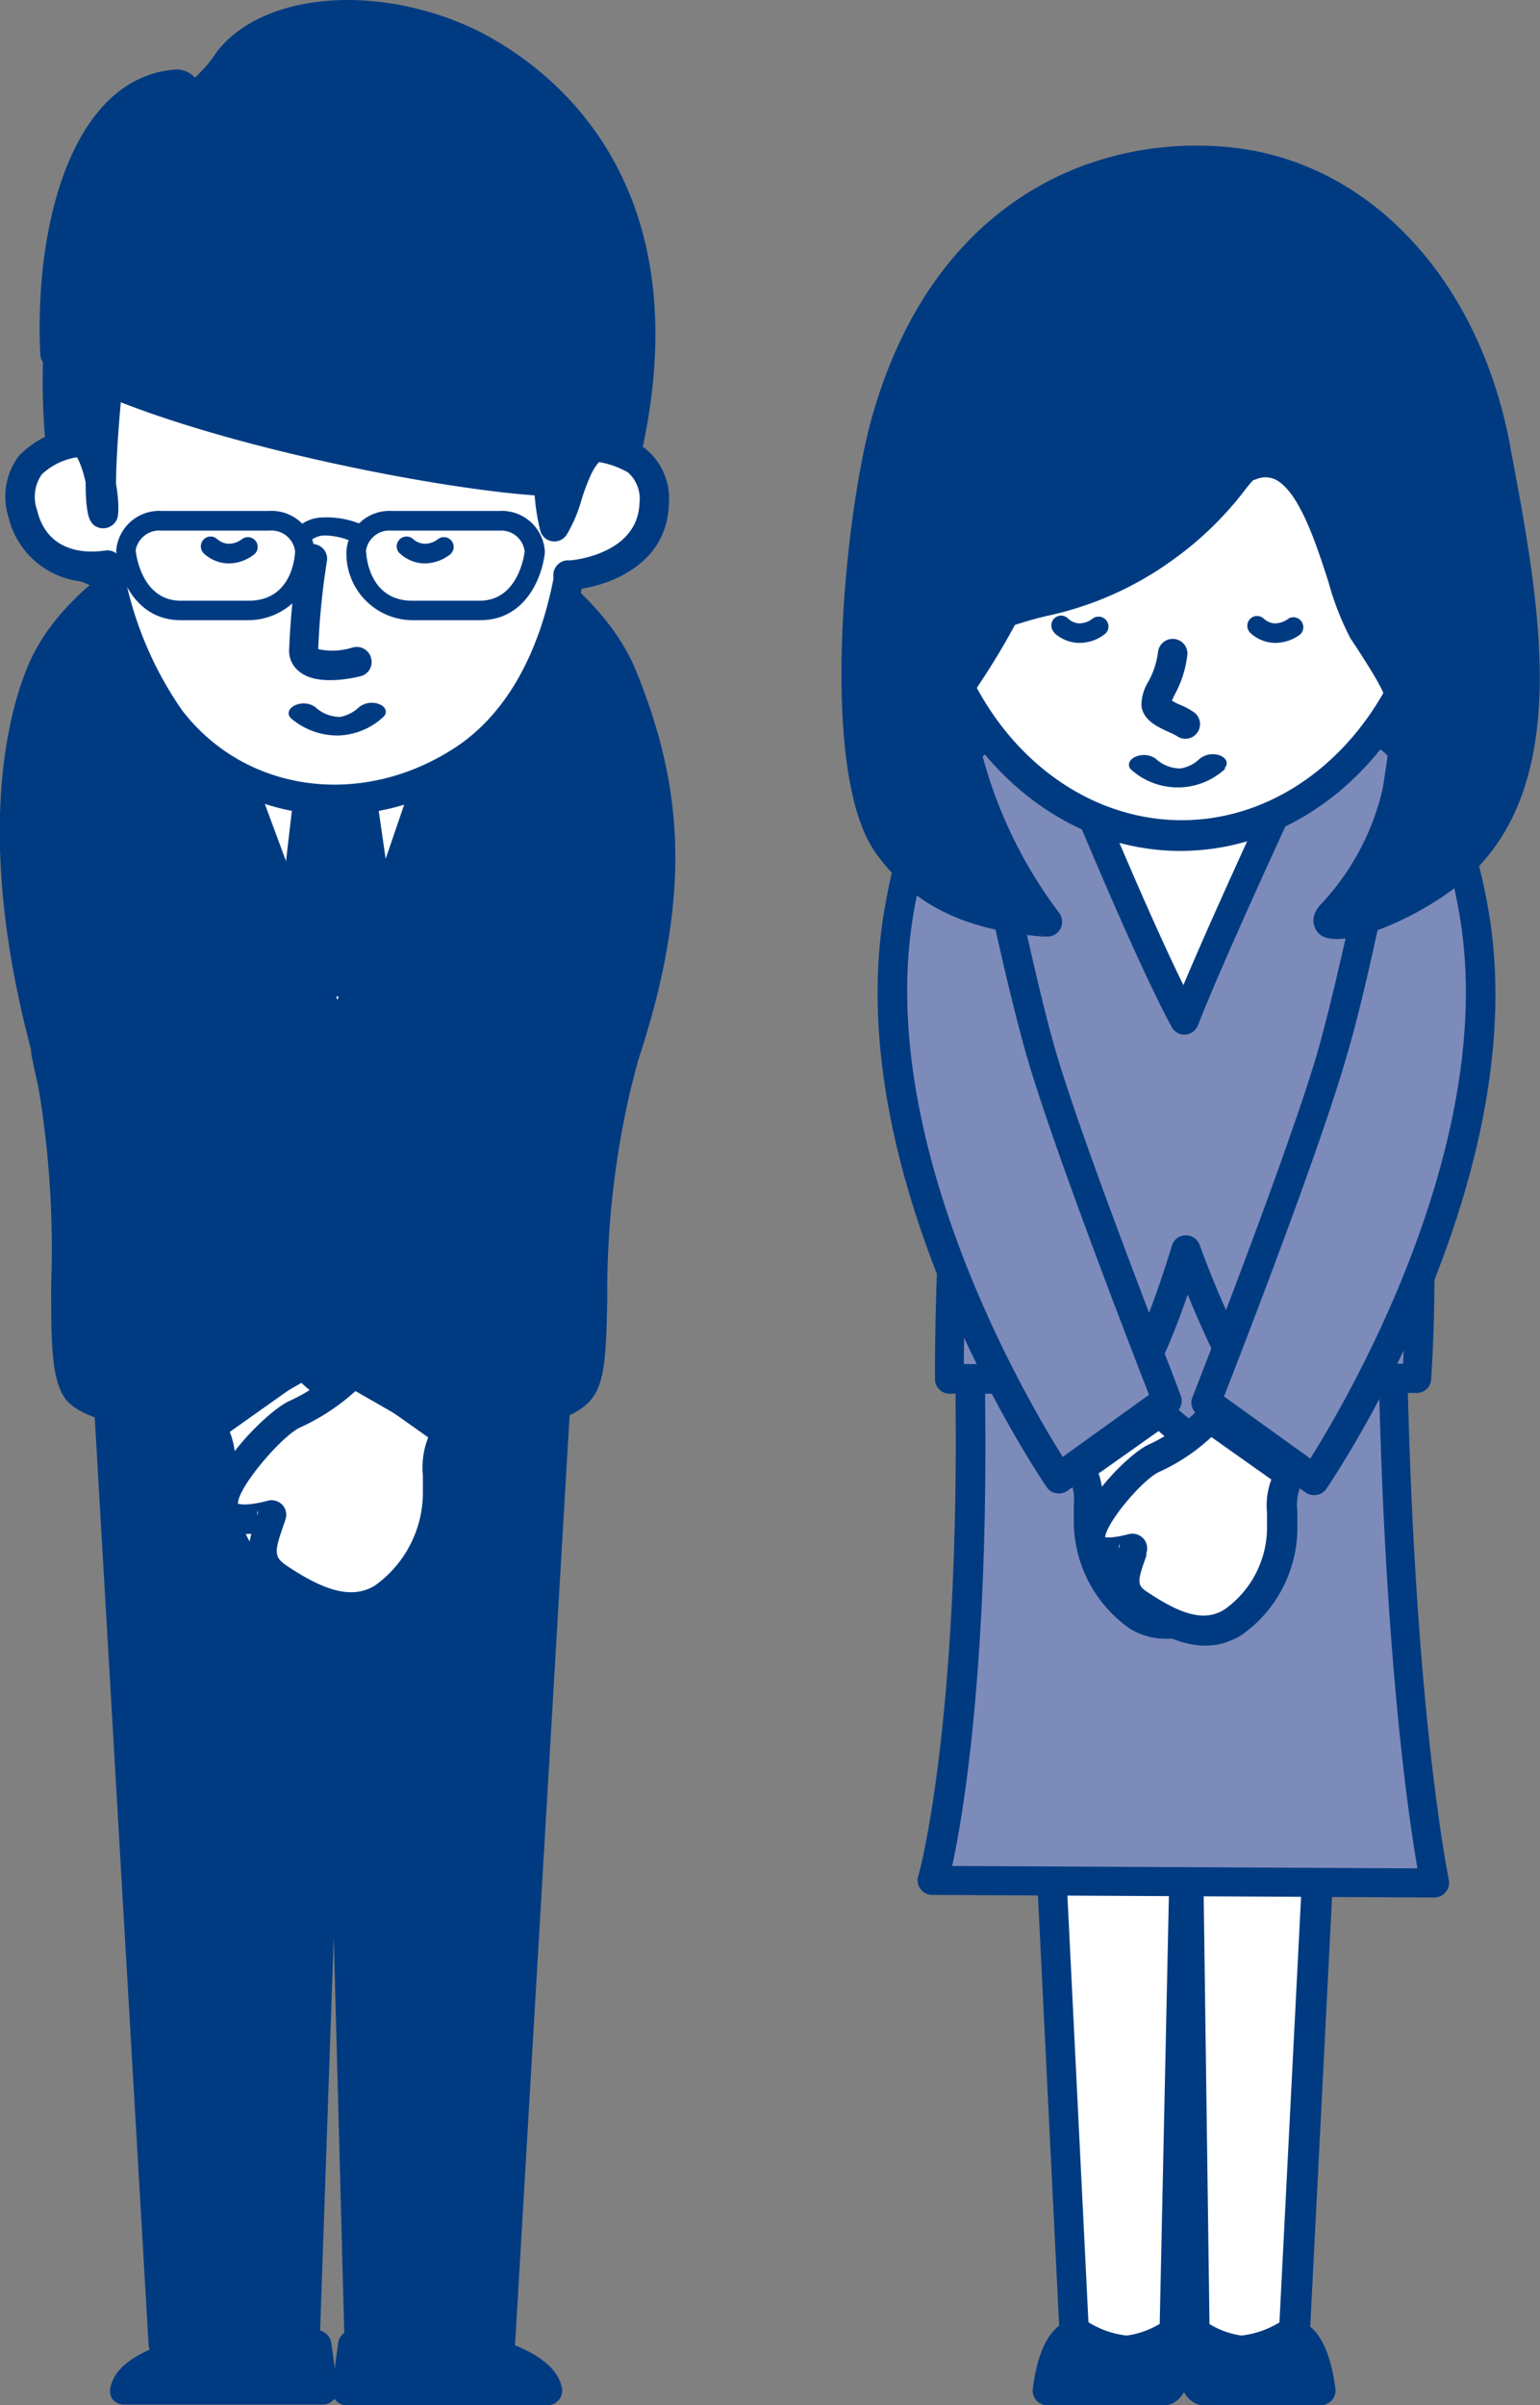<svg xmlns="http://www.w3.org/2000/svg" viewBox="0 0 82.19 128.33"><rect x="0" y="0" width="82.19" height="128.33" fill="#808080" stroke="none"/><defs><style>.cls-1{fill:#003b82;}.cls-2{fill:#fff;}.cls-3{fill:#7d8bba;}</style></defs><g id="レイヤー_2" data-name="レイヤー 2"><g id="main"><path class="cls-1" d="M50.15,43.87c3.46,4.61,16.51,5.16,21.92,2.77C80.31,43,78.24,33,75.76,24.49c-2.88-9.84-20-10.6-24.92-1.39C48.28,27.85,46.69,39.25,50.15,43.87Z"/><path class="cls-1" d="M49.52,44.34c3.74,5,17.18,5.52,22.87,3,9.65-4.26,5.92-17,4.12-23.09-1.33-4.54-5.71-7.73-11.43-8.33-5.31-.56-12,1.33-14.93,6.79C47.38,27.87,45.86,39.46,49.52,44.34Zm2-20.86c2.6-4.83,8.6-6.48,13.39-6,4,.42,8.72,2.53,10.09,7.21,2.67,9.09,4.12,18-3.26,21.21-5,2.21-17.75,1.78-21-2.52S49,28.17,51.53,23.48Z"/><polygon class="cls-2" points="55.52 87.62 57.46 126.97 62.61 126.97 63.34 93.01 63.81 126.97 68.95 126.97 70.91 87.62 55.52 87.62"/><path class="cls-1" d="M54.73,87.66,56.67,127a.79.79,0,0,0,.79.75h5.15a.79.79,0,0,0,.79-.77l.73-34a.79.79,0,0,1-1.57,0L63,127a.8.8,0,0,0,.79.78H69a.78.78,0,0,0,.78-.75l2-39.35a.79.79,0,0,0-.79-.82H55.52a.79.79,0,0,0-.79.82Zm15.4-.07-2,39.34a.78.78,0,0,1,.79-.74H63.81a.77.77,0,0,1,.78.77l-.46-34a.78.78,0,0,0-.78-.77.79.79,0,0,0-.79.77l-.73,34a.78.78,0,0,1,.78-.76H57.46a.77.77,0,0,1,.78.74L56.3,87.59a.83.83,0,0,1-.21.58.82.82,0,0,1-.57.24H70.91a.82.82,0,0,1-.57-.24A.79.79,0,0,1,70.13,87.59Z"/><path class="cls-1" d="M60.12,125.4a5.79,5.79,0,0,1-2.53-.89c-.92,0-1.47,1.29-1.7,3h6.23c.46,0,.73-1.18.73-1.18l-.23-1.91A5.34,5.34,0,0,1,60.12,125.4Z"/><path class="cls-1" d="M60.12,124.61a4.94,4.94,0,0,1-2.11-.76.79.79,0,0,0-.42-.12c-.91,0-2.07.64-2.47,3.71a.78.78,0,0,0,.77.89h6.23c.94,0,1.34-1.13,1.5-1.8a.82.82,0,0,0,0-.27l-.23-1.91a.78.78,0,0,0-1.23-.54A4.53,4.53,0,0,1,60.12,124.61Zm1.72-.07.23,1.91a.82.82,0,0,1,0-.27,2.72,2.72,0,0,1-.27.69.4.4,0,0,1,.3-.11H55.89a.77.77,0,0,1,.59.27.77.77,0,0,1,.19.62c.24-1.78.72-2.35.92-2.35a.83.83,0,0,1-.43-.13,6.49,6.49,0,0,0,3,1,5.94,5.94,0,0,0,3-1.09.76.76,0,0,1-.77.07A.8.8,0,0,1,61.84,124.54Z"/><path class="cls-1" d="M66.31,125.4a5.8,5.8,0,0,0,2.54-.89c.92,0,1.46,1.29,1.69,3H64.31c-.45,0-.72-1.18-.72-1.18l.23-1.91A5.34,5.34,0,0,0,66.31,125.4Z"/><path class="cls-1" d="M66.31,126.18a6.44,6.44,0,0,0,3-1,.77.77,0,0,1-.42.13c.2,0,.68.57.91,2.35A.81.81,0,0,1,70,127a.8.8,0,0,1,.59-.27H64.31a.44.44,0,0,1,.31.11,2.13,2.13,0,0,1-.27-.69.62.62,0,0,1,0,.27l.23-1.91a.79.79,0,0,1-1.23.55A6,6,0,0,0,66.31,126.18ZM63,124.35l-.23,1.91a.82.82,0,0,0,0,.27c.15.67.55,1.8,1.49,1.8h6.23a.79.79,0,0,0,.78-.89c-.4-3.07-1.57-3.71-2.47-3.71a.76.76,0,0,0-.42.12,5,5,0,0,1-2.12.76,4.42,4.42,0,0,1-2-.81.81.81,0,0,0-.77-.07A.76.76,0,0,0,63,124.35Z"/><path class="cls-3" d="M51.81,75c.17,17.59-2,25.32-2,25.32l26.79.13S74.86,92.28,74.41,74c-.15-6.39-.52-5.63-.52-5.63L52.2,68.21S51.75,68.09,51.81,75Z"/><path class="cls-1" d="M51,75c.16,17.25-1.94,25-2,25.11a.78.78,0,0,0,.13.68.77.77,0,0,0,.62.31l26.8.14a.81.81,0,0,0,.61-.29.79.79,0,0,0,.16-.66c0-.08-1.75-8.32-2.19-26.29-.15-6.21-.45-6.27-1.1-6.41a.86.86,0,0,0-.92.46.8.8,0,0,1,.72-.45l-21.69-.16a1.25,1.25,0,0,1,.19,0,.85.85,0,0,0-.7.15C51.37,67.85,51,68.17,51,75Zm1.17-6,21.69.16a.78.78,0,0,0,.71-.45.71.71,0,0,1-.71.42.7.7,0,0,1-.61-.4c0,.11.24.88.35,5.29.45,18.29,2.22,26.57,2.23,26.64A.81.81,0,0,1,76,100a.77.77,0,0,1,.62-.31l-26.79-.14a.78.78,0,0,1,.62.32.75.75,0,0,1,.13.68c.09-.32,2.18-8,2-25.54-.05-5.39.22-6.28.25-6.36A.72.72,0,0,1,52.2,69Z"/><path class="cls-3" d="M53,47.29c-2.5,11.87-2.35,26.28-2.35,26.28s8.57,0,9.82,0c1.28-1.64,2.82-6.87,2.82-6.87a52.75,52.75,0,0,0,3,6.85l9.27,0a86.19,86.19,0,0,0-2.4-26.23c5.84-4.14,1.38-9.21-5.38-12.44C64.69,33.35,55.45,35.94,54,37.3,51.35,39.69,48.13,43.3,53,47.29Z"/><path class="cls-1" d="M52.26,47.13C49.77,58.94,49.9,73.44,49.9,73.58a.78.78,0,0,0,.78.78c.35,0,8.61,0,9.86,0a.78.78,0,0,0,.58-.3c1.33-1.7,2.79-6.58,2.95-7.13a.78.78,0,0,1-1.49,0,52.33,52.33,0,0,0,3.07,7,.79.79,0,0,0,.68.39l9.28,0a.77.77,0,0,0,.77-.71A87.23,87.23,0,0,0,74,47.08a.78.78,0,0,1-.3.84c2.17-1.54,3.18-3.31,3-5.27-.26-2.95-3.36-6.06-8.53-8.52C64.68,32.47,55,35.26,53.44,36.72c-1.89,1.73-3.81,3.84-3.74,6.39,0,1.69,1,3.3,2.83,4.79A.79.79,0,0,1,52.26,47.13Zm2.24-9.25c1.25-1.14,10.13-3.69,13-2.33,4.58,2.18,7.43,4.89,7.63,7.24.12,1.36-.68,2.66-2.36,3.85a.76.76,0,0,0-.3.84,86.11,86.11,0,0,1,2.37,26,.8.8,0,0,1,.78-.72l-9.27,0a.79.79,0,0,1,.68.39,51.29,51.29,0,0,1-3-6.72.79.79,0,0,0-.76-.52.77.77,0,0,0-.73.56c-.42,1.41-1.71,5.36-2.69,6.6a.78.78,0,0,1,.58-.3c-1.21.07-9.69,0-9.77,0a.79.79,0,0,1,.78.77c0-.14-.12-14.46,2.33-26.11a.81.81,0,0,0-.27-.77c-1.47-1.19-2.23-2.41-2.26-3.62C51.21,41.15,52.87,39.37,54.5,37.88Z"/><path class="cls-2" d="M63.21,54.42C64.63,50.67,70,39.19,70,39.19l-13.42.22S61,50.27,63.21,54.42Z"/><path class="cls-1" d="M63.94,54.7c1.4-3.68,6.72-15.06,6.77-15.18a.77.77,0,0,0,0-.76A.82.82,0,0,0,70,38.4l-13.43.23a.75.75,0,0,0-.64.35.77.77,0,0,0-.07.72c.18.45,4.43,10.95,6.67,15.09a.77.77,0,0,0,.74.41A.8.8,0,0,0,63.94,54.7ZM56.59,40.2,70,40a.78.78,0,0,1-.67-.35.82.82,0,0,1,0-.76c-.22.47-5.4,11.54-6.82,15.28a.78.78,0,0,1,1.43-.09C61.71,50,57.35,39.22,57.3,39.12a.77.77,0,0,1-.07.72A.79.79,0,0,1,56.59,40.2Z"/><path class="cls-1" d="M58.59,43.55c1.87,1.87,6.21,2.27,9.43-.15h0a.52.52,0,1,0-.62-.84h0c-3.06,2.29-6.71,1.6-8.07.25h0a.51.51,0,0,0-.74,0,.53.53,0,0,0,0,.74Z"/><path class="cls-1" d="M57.74,40.4a10.73,10.73,0,0,0,5.16,1.68,16.89,16.89,0,0,0,5.93-1.63h0a.79.79,0,0,0,.37-1.05.8.8,0,0,0-1-.37h0a15.35,15.35,0,0,1-5.25,1.48,9.33,9.33,0,0,1-4.3-1.42h0a.78.78,0,1,0-.86,1.31Z"/><path class="cls-2" d="M61.88,75.29a9.64,9.64,0,0,0,3,2.15c1.4.63,6.14,6.12,1.12,4.81.52,1.49.84,2.25-.43,3.07-1.52,1-3.27,1.85-4.86.88a6.15,6.15,0,0,1-2.65-4.94c0-1.8.22-1.48-.42-3Z"/><path class="cls-1" d="M61.27,75.78a10.25,10.25,0,0,0,3.29,2.38c.87.39,3,2.9,2.91,3.6a.2.2,0,0,1,.09-.13s-.29.14-1.36-.14a.77.77,0,0,0-.77.23.79.79,0,0,0-.17.79l0,.14c.51,1.47.5,1.58-.16,2-1.87,1.22-3,1.48-4,.87a5.33,5.33,0,0,1-2.27-4.27c0-.4,0-.69,0-.92A4,4,0,0,0,58.36,78a.79.79,0,0,1-.27,1l4.24-3A.77.77,0,0,1,61.27,75.78Zm-4.35,2.83a2.59,2.59,0,0,1,.39,1.66c0,.24,0,.55,0,1a7,7,0,0,0,3,5.63c2,1.2,4.09.15,5.7-.9s1.28-2.45.79-3.85L66.74,82a.76.76,0,0,1-.16.79.79.79,0,0,1-.78.23c1.76.46,2.82.21,3.15-.75.62-1.75-2.61-5-3.75-5.53a8.89,8.89,0,0,1-2.71-1.93.78.78,0,0,0-1.06-.15l-4.25,3A.78.78,0,0,0,56.92,78.61Z"/><path class="cls-2" d="M64.59,75.64a9.4,9.4,0,0,1-3,2.15c-1.4.64-6.14,6.12-1.12,4.81-.52,1.49-.83,2.25.43,3.07,1.53,1,3.28,1.85,4.86.89a6.16,6.16,0,0,0,2.65-5c0-1.79-.21-1.48.43-3Z"/><path class="cls-1" d="M64,75.15a8.89,8.89,0,0,1-2.71,1.93c-1.13.51-4.37,3.79-3.75,5.53.34,1,1.4,1.21,3.15.75a.78.78,0,0,1-.94-1l0,.14c-.49,1.4-1,2.72.79,3.85s3.72,2.1,5.7.9a7,7,0,0,0,3-5.63c0-.43,0-.74,0-1A2.59,2.59,0,0,1,69.56,79a.79.79,0,0,0-.27-.95l-4.24-3A.79.79,0,0,0,64,75.15Zm4.14,3.19a3.88,3.88,0,0,0-.52,2.35c0,.23,0,.52,0,.92a5.37,5.37,0,0,1-2.28,4.27c-1,.61-2.15.35-4-.87-.67-.43-.68-.54-.16-2l0-.14a.79.79,0,0,0-.16-.79.81.81,0,0,0-.78-.23c-1.06.28-1.35.15-1.35.14a.3.3,0,0,1,.09.13c-.1-.7,2-3.21,2.91-3.6a10.33,10.33,0,0,0,3.29-2.38.78.78,0,0,1-1.07.15l4.24,3A.78.78,0,0,1,68.12,78.34Z"/><path class="cls-3" d="M52.42,39.37c-1.68,1.46-3.51,3.76-4.45,9.3C45.56,62.86,56.51,78.9,56.51,78.9l5.77-4.15S57.2,61.83,55.59,56.29c-1-3.27-2.15-9-2.15-9"/><path class="cls-1" d="M51.91,38.78c-1.67,1.44-3.71,3.86-4.71,9.76-2.44,14.34,8.21,30.14,8.66,30.8a.74.74,0,0,0,.51.33.79.79,0,0,0,.6-.13l5.77-4.16a.78.78,0,0,0,.27-.92c0-.13-5.08-12.95-6.67-18.39-.93-3.21-2.12-8.89-2.13-9h0a.78.78,0,1,0-1.53.32h0c0,.23,1.2,5.8,2.15,9.07,1.61,5.51,6.51,18,6.72,18.53a.79.79,0,0,1,.27-.93l-5.77,4.15a.78.78,0,0,1,.59-.13.76.76,0,0,1,.52.33c-.11-.16-10.74-15.95-8.41-29.65.91-5.38,2.63-7.49,4.19-8.85h0a.78.78,0,0,0,.07-1.1.77.77,0,0,0-1.1-.08Z"/><path class="cls-3" d="M74.23,39.37c1.68,1.46,3.5,3.76,4.45,9.3,2.4,14.19-8.54,30.23-8.54,30.23l-5.77-4.15s5.08-12.92,6.69-18.46c1-3.27,2.14-9,2.14-9"/><path class="cls-1" d="M73.71,40c1.56,1.36,3.28,3.47,4.19,8.85,2.33,13.7-8.3,29.49-8.41,29.65a.74.74,0,0,1,.51-.33.8.8,0,0,1,.6.13l-5.77-4.15a.79.79,0,0,1,.27.93c.21-.53,5.11-13,6.71-18.53,1-3.27,2.11-8.84,2.16-9.07h0a.78.78,0,0,0-.61-.93.77.77,0,0,0-.92.61h0c0,.06-1.2,5.74-2.13,9-1.59,5.44-6.62,18.26-6.67,18.39a.78.78,0,0,0,.27.92l5.77,4.16a.78.78,0,0,0,.59.13.76.76,0,0,0,.52-.33c.45-.66,11.09-16.46,8.66-30.8-1-5.9-3-8.32-4.71-9.76h0a.78.78,0,1,0-1,1.18Z"/><path class="cls-2" d="M76.86,27.4a2.82,2.82,0,0,1,2.67,3.54,4.11,4.11,0,0,1-3.74,3.67c-2.1,5.88-7,10-12.75,10s-10.66-4.12-12.76-10a3.46,3.46,0,0,1-3.74-3.31c-.2-1.51.3-3.67,2.67-3.82.33-8.7,6.39-15.63,13.83-15.63S76.5,18.74,76.86,27.4Z"/><path class="cls-1" d="M76.79,28.19a2.15,2.15,0,0,1,1.61.75,2.43,2.43,0,0,1,.36,1.85c-.37,1.9-1.38,2.92-3,3l-.51,0-.18.48c-2.06,5.77-6.77,9.49-12,9.49s-10-3.72-12-9.48l-.19-.53h-.56a2.66,2.66,0,0,1-3-2.63,3.11,3.11,0,0,1,.5-2.27,1.91,1.91,0,0,1,1.44-.66l.7,0,0-.71c.32-8.34,6-14.88,13-14.88s12.69,6.51,13,14.81l0,.68ZM63,11.06c-7.85,0-14.27,7.2-14.62,16.39l.74-.75a3.46,3.46,0,0,0-2.55,1.23,4.53,4.53,0,0,0-.84,3.47,4.21,4.21,0,0,0,4.52,4l-.75-.52C51.83,41.27,57.12,45.4,63,45.4s11.21-4.13,13.49-10.53l-.68.52c2.33-.17,4-1.73,4.45-4.3A4.05,4.05,0,0,0,79.66,28a3.66,3.66,0,0,0-2.73-1.38l.72.75C77.26,18.23,70.84,11.06,63,11.06Z"/><path class="cls-1" d="M63.72,38a3.85,3.85,0,0,0-.7-.38,2.83,2.83,0,0,1-.61-.33.4.4,0,0,1,.07.19.14.14,0,0,1,0,.07,4.73,4.73,0,0,1,.21-.48,5.79,5.79,0,0,0,.68-2.14h0a.78.78,0,0,0-.72-.84.79.79,0,0,0-.85.72h0a4.34,4.34,0,0,1-.52,1.57,2.39,2.39,0,0,0-.36,1.29c.1.76.84,1.1,1.44,1.38a3.81,3.81,0,0,1,.45.22h0A.78.78,0,1,0,63.72,38Z"/><path class="cls-1" d="M65.34,41c.24-.24.14-.54-.22-.69a1.13,1.13,0,0,0-1.09.17A1.9,1.9,0,0,1,63,41a1.94,1.94,0,0,1-1.33-.53,1.12,1.12,0,0,0-1.1-.08c-.35.17-.42.49-.17.7a3.73,3.73,0,0,0,5-.08Z"/><path class="cls-1" d="M56.27,33.77a2,2,0,0,0,1.28.53,2.2,2.2,0,0,0,1.39-.45h0a.52.52,0,0,0,.12-.73.53.53,0,0,0-.74-.12h0a1.19,1.19,0,0,1-.76.26A1,1,0,0,1,57,33h0a.52.52,0,0,0-.74,0,.53.53,0,0,0,0,.74Z"/><path class="cls-1" d="M66.73,33.77A2,2,0,0,0,68,34.3a2.22,2.22,0,0,0,1.39-.45h0a.53.53,0,0,0-.62-.85h0a1.21,1.21,0,0,1-.76.26,1,1,0,0,1-.55-.24h0a.52.52,0,0,0-.74,0,.53.53,0,0,0,0,.74Z"/><path class="cls-1" d="M79.82,23.88c-1.43-7.59-6.49-14.4-14.15-15.23C59.75,8,50.84,10.37,47.36,22.19c-1.53,5.23-2.76,18.91,0,22.83,2,2.77,4.69,3.85,8.54,4.16a24.73,24.73,0,0,1-4.56-10c-.66-3.07-.29-1.61,2.25-6.46,2.36-.85,5.08-.92,8.54-3.46s3.95-4.43,4.61-4.38c3.69-1.39,4.73,6.79,6,8.77,2.54,3.92,2.62,3.71,1.85,8.55a14.21,14.21,0,0,1-3.46,6.56c-1.38,1.37,3.52.35,6.69-2.54C83.15,41.33,81.36,32,79.82,23.88Z"/><path class="cls-1" d="M80.59,23.74C78.92,14.89,73.1,8.66,65.75,7.87,58.73,7.12,50,10.42,46.61,22c-1.48,5-3,19.14.13,23.51,2,2.79,4.7,4.13,9.12,4.48a.83.83,0,0,1-.5-.23.79.79,0,0,0,1.14-1.09A24.37,24.37,0,0,1,52.12,39c-.37-1.73-.37-1.73.29-2.72a37.21,37.21,0,0,0,1.9-3.21.86.86,0,0,1-.43.37,19.78,19.78,0,0,1,2-.58,17.74,17.74,0,0,0,6.73-3,18.07,18.07,0,0,0,3.82-3.7,6.08,6.08,0,0,1,.5-.59.35.35,0,0,1-.23.05.78.78,0,0,0,.34-.05,1.27,1.27,0,0,1,1,0c1.29.62,2.2,3.43,2.86,5.48a15,15,0,0,0,1.17,3l.39.59c2,3.13,2,3.13,1.34,7.41a13.39,13.39,0,0,1-3.24,6.13c-.86.86-.27,1.52-.2,1.6,1,1.1,5.58-.82,8-3,5.6-5.12,3.82-14.57,2.25-22.9ZM77.31,45.6c-2.34,2.13-5.45,3-6,2.93a.61.61,0,0,1,.34.81l.06-.07a15.06,15.06,0,0,0,3.68-7c.76-4.74.72-5-1.58-8.51l-.38-.59a15,15,0,0,1-1-2.61c-.83-2.57-1.78-5.49-3.67-6.4a2.81,2.81,0,0,0-2.26-.07.73.73,0,0,1,.33,0c-.69-.06-1.1.46-1.62,1.12a16.56,16.56,0,0,1-9.71,6.14,20.61,20.61,0,0,0-2.15.63.76.76,0,0,0-.42.37,32.39,32.39,0,0,1-1.82,3.07c-1,1.44-1,1.7-.51,3.92a25.69,25.69,0,0,0,4.67,10.3l0,0a.79.79,0,0,1,1.18-1,.8.8,0,0,0-.49-.23c-3.9-.31-6.28-1.45-8-3.82-2.48-3.51-1.47-16.84.1-22.16,3.12-10.62,11.07-13.67,17.47-13,8.07.87,12.29,8.41,13.46,14.6l0,.12C80.57,32.08,82.27,41.07,77.31,45.6Z"/><path class="cls-1" d="M13,125.1c-1.32,0-6,.7-6.34,2.44H17.23l-.33-2.44Z"/><path class="cls-1" d="M13,124.32c-1,0-6.63.57-7.11,3.08A.78.78,0,0,0,6,128a.79.79,0,0,0,.6.29H17.23a.79.79,0,0,0,.78-.89L17.68,125a.8.8,0,0,0-.78-.68Zm3.16.89.33,2.44a.79.79,0,0,1,.78-.89H6.62a.78.78,0,0,1,.61.28.76.76,0,0,1,.16.65c.17-.89,3.7-1.8,5.57-1.8H16.9A.8.8,0,0,1,16.12,125.21Z"/><path class="cls-1" d="M22.65,124.87c1.34,0,6.23.93,6.57,2.67H18.5l.33-2.44Z"/><path class="cls-1" d="M22.65,125.66c1.61,0,5.61,1.06,5.8,2a.83.83,0,0,1,.16-.65.8.8,0,0,1,.61-.28H18.5a.8.8,0,0,1,.59.27.79.79,0,0,1,.19.62l.33-2.44a.78.78,0,0,1-.73.67Zm-4.6-.67-.33,2.45a.79.79,0,0,0,.78.89H29.22a.81.81,0,0,0,.61-.29.78.78,0,0,0,.16-.64c-.5-2.62-6.54-3.31-7.34-3.31l-3.86.23A.79.79,0,0,0,18.05,125Z"/><polygon class="cls-1" points="5.53 70.17 8.71 125.05 16.27 125.05 17.92 77.69 19.17 125.05 26.71 125.05 29.93 70.17 5.53 70.17"/><path class="cls-1" d="M4.74,70.22l3.19,54.87a.78.78,0,0,0,.78.74h7.56a.78.78,0,0,0,.79-.75L18.7,77.72a.77.77,0,0,1-.78.75.79.79,0,0,1-.79-.76l1.26,47.36a.78.78,0,0,0,.78.76h7.54a.78.78,0,0,0,.78-.74l3.22-54.87a.76.76,0,0,0-.21-.59.8.8,0,0,0-.57-.24H5.53a.78.78,0,0,0-.57.24A.81.81,0,0,0,4.74,70.22Zm24.41-.09L25.93,125a.78.78,0,0,1,.78-.74H19.17A.79.79,0,0,1,20,125L18.7,77.67a.78.78,0,0,0-.78-.77.8.8,0,0,0-.79.76L15.49,125a.78.78,0,0,1,.78-.76H8.71a.8.8,0,0,1,.79.74L6.31,70.13a.83.83,0,0,1-.21.58.79.79,0,0,1-.57.25h24.4a.77.77,0,0,1-.57-.25A.75.75,0,0,1,29.15,70.13Z"/><path class="cls-1" d="M2.25,35.75C.87,39-.28,45.76,2.48,56.07c2,8.61.24,16.47,1.7,18.15S13.6,75.84,15,75.77s3-5.4,3-5.4.89,5.39,3.42,5.39,8.46.18,9.63-1.61S30.79,65,33.25,56.53c3.08-9.23,2.23-14.78,0-20.32C31,30.5,22.1,26.34,17,26.68,13.2,26.93,4.57,30.34,2.25,35.75Z"/><path class="cls-1" d="M1.53,35.44c-1,2.33-3,9,.2,20.83a52.25,52.25,0,0,1,1,12.25c0,3.14,0,5.22.84,6.21C5.51,76.94,14.93,76.56,15,76.55c1.68-.08,3.07-3.76,3.75-6a.78.78,0,0,1-.8.55.77.77,0,0,1-.72-.65c.1.62,1.08,6,4.19,6h.66c4.21,0,8.41-.11,9.63-2,.61-.93.65-2.62.7-5.19A47.37,47.37,0,0,1,34,56.75c3.14-9.4,2.27-15.13,0-20.83-2.5-6.3-11.92-10.36-17-10C12.9,26.16,4,29.67,1.53,35.44Zm15.54-8c4.56-.3,13.26,3.45,15.48,9,2.14,5.38,3,10.8,0,19.78a48.21,48.21,0,0,0-1.65,13.08c0,2-.08,3.8-.44,4.36C29.57,75,24.15,75,22.11,75h-.67c-1.41,0-2.39-3.18-2.64-4.73a.79.79,0,0,0-1.53-.1c-.72,2.34-1.86,4.65-2.37,4.85h0c-2.94.15-9.19-.17-10.17-1.29-.48-.54-.47-2.79-.46-5.17A53.53,53.53,0,0,0,3.25,55.89C.11,44.21,2.25,37.76,3,36.06,5.17,31,13.44,27.7,17.07,27.46Z"/><polyline class="cls-2" points="11.01 36.8 18.02 55.68 24.73 36.08"/><path class="cls-1" d="M10.27,37.07l7,18.89a.78.78,0,0,0,.74.51.8.8,0,0,0,.74-.53l6.7-19.61h0A.79.79,0,0,0,24,35.82h0l-6.7,19.61a.79.79,0,0,1,1.48,0l-7-18.89h0a.78.78,0,0,0-1.47.55Z"/><path class="cls-1" d="M14.12,40.35l4.39-3.81a.77.77,0,0,1-1,0l4.61,3.81h0a.78.78,0,1,0,1-1.21h0l-4.62-3.81a.79.79,0,0,0-1,0l-4.38,3.8h0a.78.78,0,0,0,1,1.19Z"/><path class="cls-2" d="M16.08,72.67a10.92,10.92,0,0,0,3.35,2.41c1.57.7,6.87,6.84,1.26,5.37.58,1.67.93,2.52-.48,3.44-1.71,1.11-3.66,2.06-5.44,1a6.9,6.9,0,0,1-3-5.54c0-2,.24-1.65-.48-3.31Z"/><path class="cls-1" d="M15.46,73.16a11.52,11.52,0,0,0,3.65,2.63c1,.46,3.48,3.37,3.31,4.13,0,0,0-.06,0-.08s-.32.18-1.58-.15a.81.81,0,0,0-.78.23.77.77,0,0,0-.16.79l.05.15c.56,1.61.6,1.83-.22,2.37-2.1,1.37-3.47,1.66-4.6,1a6.06,6.06,0,0,1-2.59-4.85c0-.45,0-.78,0-1a4.28,4.28,0,0,0-.57-2.59.78.78,0,0,1-.26,1l4.74-3.36A.78.78,0,0,1,15.46,73.16Zm-4.85,3.18a3,3,0,0,1,.45,1.9c0,.27,0,.61,0,1.09a7.72,7.72,0,0,0,3.35,6.22c2.17,1.32,4.49.16,6.27-1s1.4-2.61.84-4.2l-.05-.16a.8.8,0,0,1-.16.8.78.78,0,0,1-.78.22c1.91.5,3.05.24,3.41-.77.68-1.92-2.89-5.52-4.14-6.08a10,10,0,0,1-3.07-2.18A.79.79,0,0,0,15.62,72l-4.74,3.36A.79.79,0,0,0,10.61,76.34Z"/><path class="cls-2" d="M19.11,73.06a10.79,10.79,0,0,1-3.35,2.41c-1.57.7-6.87,6.84-1.26,5.37-.58,1.67-.93,2.52.48,3.44,1.71,1.11,3.66,2.07,5.44,1a6.89,6.89,0,0,0,3-5.54c0-2-.24-1.65.48-3.31Z"/><path class="cls-1" d="M18.5,72.57a10.05,10.05,0,0,1-3.06,2.18c-1.26.57-4.83,4.16-4.15,6.08.36,1,1.51,1.27,3.41.77a.76.76,0,0,1-.77-.22.8.8,0,0,1-.17-.79l0,.15c-.56,1.59-1,3,.84,4.2s4.1,2.32,6.28,1a7.72,7.72,0,0,0,3.34-6.22c0-.47,0-.81,0-1.09a2.89,2.89,0,0,1,.44-1.89.79.79,0,0,0-.27-1l-4.74-3.36A.79.79,0,0,0,18.5,72.57Zm4.64,3.54a4.28,4.28,0,0,0-.57,2.59c0,.26,0,.59,0,1A6.1,6.1,0,0,1,20,84.6c-1.13.68-2.5.39-4.6-1-.82-.53-.78-.76-.22-2.36l.05-.16a.77.77,0,0,0-.16-.79.78.78,0,0,0-.78-.22c-1.26.33-1.58.15-1.58.15a.12.12,0,0,1,0,.07c-.17-.75,2.3-3.67,3.31-4.13a11.52,11.52,0,0,0,3.65-2.63.78.78,0,0,1-1.07.15l4.75,3.36A.77.77,0,0,1,23.14,76.11Z"/><path class="cls-1" d="M28.17,46.07,17.64,72.52l7.23,4.15s6.53-12.6,8.38-20.14"/><path class="cls-1" d="M27.44,45.78,16.91,72.23a.78.78,0,0,0,.34,1l7.23,4.15a.76.76,0,0,0,.61.07.79.79,0,0,0,.47-.39c.27-.52,6.6-12.77,8.45-20.32h0a.77.77,0,0,0-.57-.94.78.78,0,0,0-.95.57h0c-1.8,7.36-8.26,19.84-8.32,20a.78.78,0,0,1,.48-.39.77.77,0,0,1,.61.07L18,71.84a.79.79,0,0,1,.34,1L28.9,46.36h0a.79.79,0,0,0-1.46-.58Z"/><path class="cls-1" d="M7.56,45.14l9.17,27.38L9.5,76.67s-5.17-11.07-7-20.6"/><path class="cls-1" d="M6.82,45.39,16,72.77a.78.78,0,0,1,.35-.93L9.11,76a.81.81,0,0,1,.63-.07.78.78,0,0,1,.47.42c-.05-.11-5.15-11.09-7-20.42h0a.77.77,0,0,0-.91-.62.79.79,0,0,0-.63.92h0c1.85,9.52,7,20.67,7.08,20.78a.8.8,0,0,0,.48.42.75.75,0,0,0,.62-.07l7.23-4.15a.78.78,0,0,0,.36-.93L8.3,44.89h0a.78.78,0,1,0-1.48.5Z"/><polygon class="cls-1" points="15.73 36.71 17.73 35.16 19.96 36.6 18.68 37.97 19.96 46.82 17.97 52.39 15.9 46.93 16.95 37.93 15.73 36.71"/><path class="cls-1" d="M16.21,37.33l2-1.54a.78.78,0,0,1-.9,0l2.22,1.44a.83.83,0,0,1-.35-.57.8.8,0,0,1,.2-.63L18.1,37.43a.8.8,0,0,0-.2.65l1.28,8.85a.81.81,0,0,1,0-.38l-2,5.58a.79.79,0,0,1,1.48,0l-2.08-5.46a.79.79,0,0,1,.05.37l1.05-9a.8.8,0,0,0-.22-.64l-1.22-1.23a.81.81,0,0,1,.23.61A.82.82,0,0,1,16.21,37.33Zm0,.51-1.05,9a.78.78,0,0,0,0,.37l2.08,5.46a.77.77,0,0,0,.74.5.78.78,0,0,0,.73-.52l2-5.57a.81.81,0,0,0,0-.38l-1.28-8.85a.77.77,0,0,1-.2.65l1.28-1.37a.77.77,0,0,0-.15-1.19L18.16,34.5a.8.8,0,0,0-.91,0l-2,1.55a.74.74,0,0,0-.3.56.8.8,0,0,0,.22.61l1.22,1.23A.78.78,0,0,1,16.17,37.84Z"/><path class="cls-2" d="M30.56,17.23c.21,2,.35,4.06.37,6.11,0,1.49,2.18,2.61,2,4a5.47,5.47,0,0,1-2.63,3.51c-.77,4.08-2.52,7.57-5.46,9.58-5.13,3.49-12,2.91-15.8-2.06a19.83,19.83,0,0,1-3.21-7.57c-3.93-1.5-3.33-2-3.47-3.34s2.61-3.56,2.64-5a25.3,25.3,0,0,1,1.33-8c2.27-6.11,5.47-7.36,12.77-7.37C27.14,7.11,29.78,9.76,30.56,17.23Z"/><path class="cls-1" d="M29.78,17.31c.22,2.13.34,4.16.36,6a4.17,4.17,0,0,0,1.23,2.49c.44.54.87,1.06.83,1.47a4.74,4.74,0,0,1-2.3,2.93.81.81,0,0,0-.33.51c-.78,4.18-2.56,7.32-5.12,9.07-5,3.38-11.31,2.57-14.73-1.88a19.18,19.18,0,0,1-3.08-7.27.78.78,0,0,0-.48-.56C3.25,29,3.24,28.66,3.22,28q0-.25,0-.57c0-.44.66-1.37,1.18-2.05a5.49,5.49,0,0,0,1.46-2.82,24.42,24.42,0,0,1,1.29-7.79c2.15-5.81,5-6.85,12-6.85C26.54,7.89,29,10.09,29.78,17.31Zm-10.63-11c-7.18,0-11,1.19-13.5,7.88a25.55,25.55,0,0,0-1.39,8.3,5.29,5.29,0,0,1-1.14,1.9c-.78,1-1.6,2.1-1.49,3.16,0,.15,0,.31,0,.46.05,1.57.6,2.26,4,3.53A.77.77,0,0,1,5.11,31a20.5,20.5,0,0,0,3.36,7.87C12.41,44,19.66,45,25.33,41.12c2.92-2,4.92-5.48,5.79-10.08a.81.81,0,0,1-.33.5,6.2,6.2,0,0,0,3-4.09,3.7,3.7,0,0,0-1.18-2.61,3.14,3.14,0,0,1-.87-1.51c0-1.92-.14-4-.37-6.18C30.51,9.15,27.32,6.32,19.15,6.34Z"/><path class="cls-1" d="M15.92,29.7a43.29,43.29,0,0,0-.49,5A1.39,1.39,0,0,0,16,35.85c.91.73,2.71.36,3.24.23h0a.78.78,0,0,0,.57-.95.79.79,0,0,0-1-.58h0a3.62,3.62,0,0,1-1.89.07.15.15,0,0,1,.06.1h0a39.8,39.8,0,0,1,.47-4.8h0a.78.78,0,1,0-1.55-.22Z"/><path class="cls-1" d="M20.46,38.25c.24-.23.14-.54-.22-.68a1.1,1.1,0,0,0-1.09.17,2,2,0,0,1-1,.51,1.94,1.94,0,0,1-1.33-.53,1.08,1.08,0,0,0-1.09-.08c-.35.17-.43.48-.18.7a3.8,3.8,0,0,0,2.54.9A3.69,3.69,0,0,0,20.46,38.25Z"/><path class="cls-2" d="M29.91,24c1.08-.24,5.11-.57,5,2.89s-4.28,3.84-4.49,3.83"/><path class="cls-1" d="M30.08,24.73a4.62,4.62,0,0,1,3.44.48,1.88,1.88,0,0,1,.61,1.62c-.09,2.8-3.69,3.07-3.72,3.07h0a.79.79,0,1,0,0,1.57h0c1,0,5.17-.78,5.29-4.59A3.44,3.44,0,0,0,34.52,24c-1.75-1.45-4.65-.83-4.78-.81h0a.78.78,0,0,0-.59.94.79.79,0,0,0,.93.6Z"/><path class="cls-2" d="M4.83,23.57c-1.1,0-4.4.46-3.6,3.83s4.31,2.8,4.52,2.75"/><path class="cls-1" d="M4.84,22.79A5.07,5.07,0,0,0,1,24.33a3.62,3.62,0,0,0-.55,3.25,4.5,4.5,0,0,0,5.45,3.34h0a.8.8,0,0,0,.6-.94.79.79,0,0,0-.93-.6h0c-.12,0-2.94.56-3.59-2.16a2.11,2.11,0,0,1,.25-1.91,3.53,3.53,0,0,1,2.57-.95h0a.79.79,0,1,0,0-1.57Z"/><path class="cls-1" d="M3.17,23.67c2.46-1.76,2.56,5.71,2.24,3.25-.22-1.72.34-7.85.92-11.42.16-1-3.24.24-3.28,2.92A40.12,40.12,0,0,0,3.17,23.67Z"/><path class="cls-1" d="M3.62,24.31a.55.55,0,0,1,.26-.13h0c.44.11.94,2.28.87,3.1a.77.77,0,0,1,1.49-.13,3.25,3.25,0,0,1,0-.33c-.21-1.62.34-7.61.92-11.2a1,1,0,0,0-.4-1,2,2,0,0,0-2,.11,4.25,4.25,0,0,0-2.45,3.69v.38a37.51,37.51,0,0,0,.13,5,.79.79,0,0,0,1.23.52Zm.22-5.88a2.48,2.48,0,0,1,.84-1.79A2.44,2.44,0,0,1,6,16a.47.47,0,0,1-.29-.18.51.51,0,0,1-.11-.4C5,18.74,4.38,25.12,4.63,27c.06.48.14,1.09.77,1.18a.81.81,0,0,0,.84-.47C6.49,27.15,6.15,24,4.91,23a1.7,1.7,0,0,0-2.2,0,.78.78,0,0,1,1.23.51,37.26,37.26,0,0,1-.11-4.72Z"/><path class="cls-1" d="M12.18,3.27C9.55,6.64,10.34,4.42,9.41,4.5c-4.67.36-6.82,7.34-6.47,14.38C8,22.22,23,25.4,29.24,25.69a18.07,18.07,0,0,0,.35,2.42c.58-.93.75-2.14,1.27-3.17s1.32-1.83,2.59-.87C38.36,2.14,17.1-3,12.18,3.27Z"/><path class="cls-1" d="M11.56,2.78a7,7,0,0,1-1.45,1.61.5.5,0,0,1,.55.14l-.05-.08a1.32,1.32,0,0,0-1.26-.74c-5.44.42-7.54,8.18-7.2,15.21a.79.79,0,0,0,.36.61c5.39,3.56,20.75,6.67,26.7,6.94a.79.79,0,0,1-.75-.68c0,.26.06.49.08.71a11.67,11.67,0,0,0,.29,1.8.78.78,0,0,0,1.42.22,7.91,7.91,0,0,0,.8-1.9,11,11,0,0,1,.51-1.34c.24-.48.51-.79.74-.85a1,1,0,0,1,.68.27.78.78,0,0,0,.74.11.8.8,0,0,0,.5-.57C37.69,8.73,28.29,3,25.33,1.56,20.08-.92,14-.39,11.56,2.78ZM33.93,23.44a2.35,2.35,0,0,0-2-.54,2.89,2.89,0,0,0-1.79,1.69,12.15,12.15,0,0,0-.59,1.54,7.25,7.25,0,0,1-.64,1.56.79.79,0,0,1,1.43.23,10.31,10.31,0,0,1-.25-1.56c0-.24,0-.49-.08-.78a.78.78,0,0,0-.74-.68c-6.38-.29-21.13-3.53-25.91-6.68a.78.78,0,0,1,.35.62C3.4,12.35,5.28,5.6,9.47,5.28a.33.33,0,0,1-.26-.11l.06.1a1.21,1.21,0,0,0,.94.66c.65,0,1.26-.47,2.59-2.18C14.84,1.14,20.05.8,24.66,3c2.7,1.27,11.25,6.55,8,20.92a.79.79,0,0,1,.49-.57A.81.81,0,0,1,33.93,23.44Z"/><path class="cls-1" d="M16.55,28.86s0,0,0,0a1.23,1.23,0,0,1,.77-.29A3.69,3.69,0,0,1,19,29h0a.53.53,0,1,0,.45-.95h0a4.73,4.73,0,0,0-2.26-.44,2,2,0,0,0-1.5.73h0a.52.52,0,1,0,.88.57Z"/><path class="cls-2" d="M13.27,32.57H9.65c-2.63,0-2.93-3.16-2.93-3.16a1.78,1.78,0,0,1,1.89-1.62h5.77a1.78,1.78,0,0,1,1.89,1.62S16.2,32.57,13.27,32.57Z"/><path class="cls-1" d="M13.27,32.05H9.65c-2.13,0-2.4-2.58-2.41-2.69a1.28,1.28,0,0,1,1.37-1.05h5.77a1.27,1.27,0,0,1,1.37,1.1C15.74,29.67,15.6,32.05,13.27,32.05Zm3.52-2.64a2.3,2.3,0,0,0-2.41-2.15H8.61A2.3,2.3,0,0,0,6.2,29.41c.12,1.31,1,3.68,3.45,3.68h3.62A3.55,3.55,0,0,0,16.79,29.41Z"/><path class="cls-2" d="M22,32.57h3.63c2.63,0,2.92-3.16,2.92-3.16a1.77,1.77,0,0,0-1.88-1.62H20.9A1.77,1.77,0,0,0,19,29.41S19.09,32.57,22,32.57Z"/><path class="cls-1" d="M22,33.09h3.63c2.46,0,3.33-2.37,3.45-3.63a2.3,2.3,0,0,0-2.41-2.2H20.9a2.3,2.3,0,0,0-2.41,2.15A3.55,3.55,0,0,0,22,33.09Zm-2.47-3.68a1.26,1.26,0,0,1,1.36-1.1h5.78A1.26,1.26,0,0,1,28,29.41c0,.06-.29,2.64-2.4,2.64H22C19.63,32.05,19.54,29.51,19.54,29.41Z"/><path class="cls-1" d="M10.87,29.52a2,2,0,0,0,1.28.54,2.23,2.23,0,0,0,1.39-.46h0a.52.52,0,1,0-.62-.84h0a1.14,1.14,0,0,1-.76.25,1,1,0,0,1-.55-.23h0a.52.52,0,0,0-.74,0,.53.53,0,0,0,0,.74Z"/><path class="cls-1" d="M21.33,29.52a2,2,0,0,0,1.28.54A2.23,2.23,0,0,0,24,29.6h0a.52.52,0,0,0-.62-.84h0a1.14,1.14,0,0,1-.76.25,1,1,0,0,1-.55-.23h0a.52.52,0,0,0-.74,0,.51.51,0,0,0,0,.74Z"/></g></g></svg>